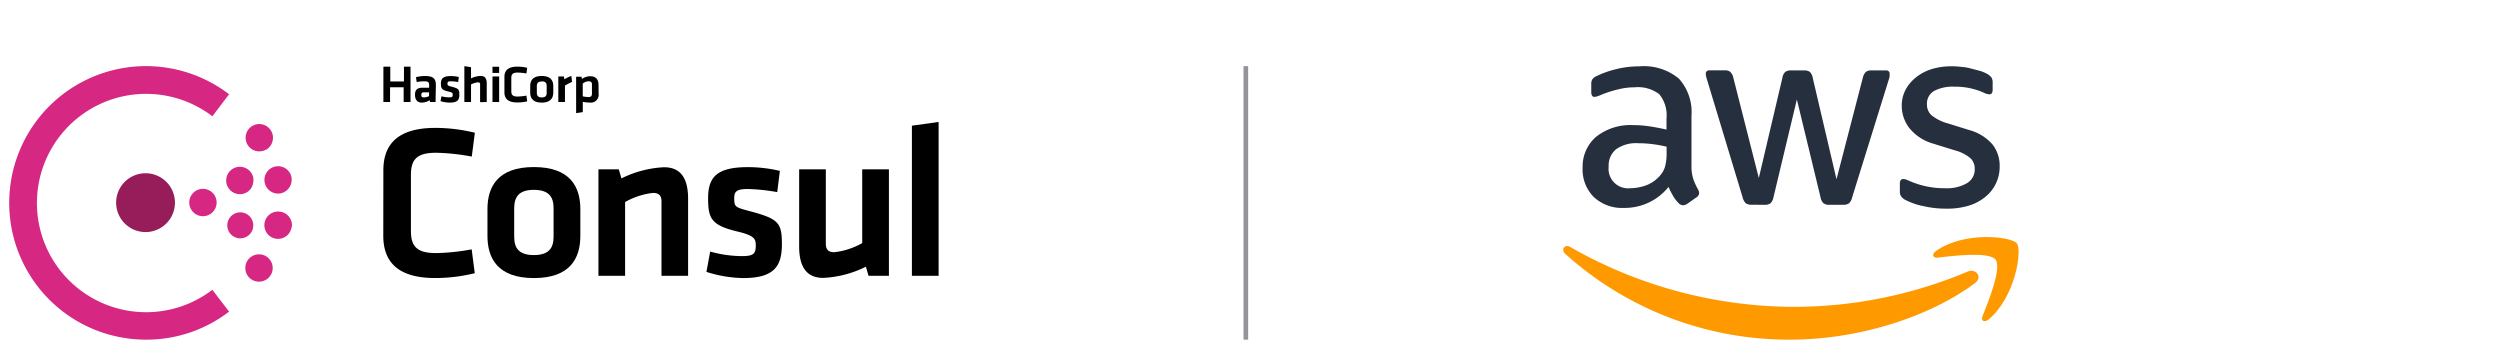 <?xml version="1.0" encoding="utf-8"?>
<svg xmlns="http://www.w3.org/2000/svg" viewBox="0 0 1615.14 224.37">
  <defs>
    <style>.cls-1{fill:#fff;}.cls-2{fill:none;stroke:#939598;stroke-miterlimit:10;stroke-width:3px;}.cls-3{fill:#252f3e;}.cls-4{fill:#f90;}.cls-5{fill:#961d59;}.cls-6{fill:#d62783;}</style>
  </defs>
  <title>consul-aws-blog</title>
  <g id="Background">
    <rect class="cls-1" x="-202.69" y="-357.62" width="2068.4" height="1043.87"/>
  </g>
  <g id="Terraform">
    <line class="cls-2" x1="804.88" y1="42.73" x2="804.88" y2="219.44"/>
    <g id="Layer_2" data-name="Layer 2">
      <g id="Layer_1-2" data-name="Layer 1-2">
        <path class="cls-3" d="M1092.79,106.72a27.64,27.64,0,0,0,1.12,8.77,39.87,39.87,0,0,0,3.18,7,5,5,0,0,1,.65,2.23,3.62,3.62,0,0,1-1.89,2.89l-5.88,4.12a5.12,5.12,0,0,1-2.59.88,4.13,4.13,0,0,1-2.94-1.41,21.51,21.51,0,0,1-3.48-4.53,59.26,59.26,0,0,1-3-5.89,36.27,36.27,0,0,1-28.78,13.54,26.69,26.69,0,0,1-19.54-7.07,25.1,25.1,0,0,1-7.18-18.83,25.44,25.44,0,0,1,8.65-20,35.75,35.75,0,0,1,24-7.59,70.37,70.37,0,0,1,10.35.76c3.59.53,7.3,1.24,11.19,2.12V76.59a21.58,21.58,0,0,0-4.59-15.66,22.68,22.68,0,0,0-15.95-4.53,44,44,0,0,0-10.54,1.3A75.58,75.58,0,0,0,1035.06,61a23.57,23.57,0,0,1-3.42,1.3,6.57,6.57,0,0,1-1.53.29c-1.35,0-2.06-1.06-2.06-3.12V54.64a5.89,5.89,0,0,1,.71-3.42,6.29,6.29,0,0,1,2.71-2.06,62.1,62.1,0,0,1,12.36-4.41,60.71,60.71,0,0,1,15.24-1.88,35.3,35.3,0,0,1,25.6,7.94,32.33,32.33,0,0,1,8.12,24.07Zm-39.72,14.89a32.33,32.33,0,0,0,10.12-1.76,22.12,22.12,0,0,0,9.24-6.36,15.09,15.09,0,0,0,3.29-5.88,31.86,31.86,0,0,0,1-8.48V94.78a80,80,0,0,0-9-1.65,70.4,70.4,0,0,0-9.18-.59A22.31,22.31,0,0,0,1044,96.48a13.63,13.63,0,0,0-4.71,11.13,12.6,12.6,0,0,0,13.78,14Zm78.57,10.66a6.47,6.47,0,0,1-3.77-.94,8.4,8.4,0,0,1-2.06-3.89l-22.89-75.69a16.66,16.66,0,0,1-.89-3.94,2.12,2.12,0,0,1,1.85-2.36,2.18,2.18,0,0,1,.57,0H1114a5.83,5.83,0,0,1,3.83.94,7.85,7.85,0,0,1,2,3.82L1136.29,115l15.24-64.74a6.61,6.61,0,0,1,1.88-3.82,6.18,6.18,0,0,1,3.95-.94h7.88a6.31,6.31,0,0,1,4,.94,6.92,6.92,0,0,1,1.88,3.82l15.36,65.57,17-65.57a7.77,7.77,0,0,1,2-3.82,5.83,5.83,0,0,1,3.83-.94h9.12a2.06,2.06,0,0,1,2.36,1.71,2.29,2.29,0,0,1,0,.64,8.45,8.45,0,0,1,0,1.59,12.79,12.79,0,0,1-.65,2.35l-23.54,75.69a7.49,7.49,0,0,1-2.06,3.89,6.35,6.35,0,0,1-3.77.94H1182a5.91,5.91,0,0,1-4-1.06,7.33,7.33,0,0,1-1.88-4l-15.24-63-15.07,63a7.74,7.74,0,0,1-1.88,4,5.91,5.91,0,0,1-4,1.06Zm125.71,2.53a64.13,64.13,0,0,1-15.06-1.71,41.79,41.79,0,0,1-11.3-3.94,6.93,6.93,0,0,1-3-2.71,6.59,6.59,0,0,1-.58-2.77v-4.94c0-2.06.7-3.06,2.23-3.06a7,7,0,0,1,1.77.29l2.47,1.06a55.41,55.41,0,0,0,10.83,3.42,56.08,56.08,0,0,0,11.77,1.17,26.09,26.09,0,0,0,14.24-3.23,10.28,10.28,0,0,0,5.06-9.24,9.34,9.34,0,0,0-2.64-6.83,26,26,0,0,0-10.19-5.18l-14.24-4.41a30.29,30.29,0,0,1-15.18-10,23.55,23.55,0,0,1-4.89-14.24,21.77,21.77,0,0,1,2.65-10.83,25.79,25.79,0,0,1,7.06-8.07,31.42,31.42,0,0,1,10-5.06,44.48,44.48,0,0,1,12.3-1.7,50,50,0,0,1,6.59.41,27.64,27.64,0,0,1,6.36,1.12c2,.47,3.82,1,5.88,1.53a27.84,27.84,0,0,1,4.06,1.7,10,10,0,0,1,3,2.42,5.82,5.82,0,0,1,.82,3.23v4.65c0,2.06-.7,3.06-2.18,3.06a9.44,9.44,0,0,1-3.76-1.17,45.48,45.48,0,0,0-18.9-3.77,25.71,25.71,0,0,0-13,2.77,9.33,9.33,0,0,0-4.59,8.71,9.22,9.22,0,0,0,2.88,6.94,29,29,0,0,0,10.83,5.36l13.54,4.23a30.32,30.32,0,0,1,15.18,9.42,22.28,22.28,0,0,1,4.53,14.13,24.84,24.84,0,0,1-9.71,20,31.38,31.38,0,0,1-10.83,5.47A47.55,47.55,0,0,1,1257.35,134.8Z"/>
        <path class="cls-4" d="M1275.83,183c-32.19,23.78-78.92,36.43-118.83,36.43a215.73,215.73,0,0,1-145.84-55.5c-3-2.76,0-6.47,3.3-4.35a292.7,292.7,0,0,0,145.66,38.66,289.26,289.26,0,0,0,111.06-22.77C1276.6,173.17,1281.19,179.06,1275.83,183Z"/>
        <path class="cls-4" d="M1289.25,167.7c-4.12-5.24-27.25-2.47-37.61-1.24-3.12.36-3.65-2.41-.82-4.35,18.48-13,48.67-9.24,52.2-4.89s-.94,34.67-18.24,49.15c-2.65,2.17-5.18,1-4-2C1284.66,194.71,1293.37,173,1289.25,167.7Z"/>
      </g>
    </g>
    <g id="Layer_2-2" data-name="Layer 2">
      <g id="Logo-2" data-name="Logo">
        <path d="M247.68,109.94c0-17.26,10-27.31,33.51-27.31a107.24,107.24,0,0,1,25.6,3.13l-2,15.4a138.3,138.3,0,0,0-23.06-2.47c-12.31,0-16.25,4.24-16.25,14.28v36.25c0,10.05,3.94,14.29,16.25,14.29a138,138,0,0,0,23-2.42l2,15.41a106.72,106.72,0,0,1-25.6,3.12c-23.56,0-33.51-10-33.51-27.3Z"/>
        <path d="M344.93,179.65c-23.56,0-30-13-30-27.16v-17.4c0-14.14,6.37-27.16,30-27.16s30,13,30,27.16v17.4C374.91,166.63,368.55,179.65,344.93,179.65Zm0-57c-9.19,0-12.73,4.09-12.73,11.78V153c0,7.78,3.54,11.79,12.73,11.79s12.72-4.1,12.72-11.79V134.53C357.68,126.75,354.12,122.66,344.93,122.66Z"/>
        <path d="M427.36,178.2V130.14c0-3.68-1.56-5.51-5.51-5.51a47.6,47.6,0,0,0-18,5.89V178.2H386.63V109.38h13.13l1.71,5.89A69,69,0,0,1,429,108.05c11.46,0,15.55,8.07,15.55,20.35v49.8Z"/>
        <path d="M480.17,179.65a81.3,81.3,0,0,1-23.77-4l2.41-13.13a77,77,0,0,0,20.62,2.94c7.63,0,8.84-1.71,8.84-6.92,0-4.24-.86-6.36-12-9-16.82-4.1-18.79-8.34-18.79-21.62,0-13.84,6.07-19.94,25.74-19.94a90.09,90.09,0,0,1,20.62,2.42l-1.71,13.72a121.53,121.53,0,0,0-18.94-2c-7.48,0-8.83,1.71-8.83,5.89,0,5.51.41,5.89,9.74,8.33,19.24,5.1,21.06,7.63,21.06,21.77C505,171.43,500.78,179.65,480.17,179.65Z"/>
        <path d="M533.53,109.38v48.06c0,3.68,1.56,5.51,5.51,5.51a47.71,47.71,0,0,0,18-5.89V109.38h17.25V178.2H561.13l-1.71-5.89a69,69,0,0,1-27.57,7.22c-11.45,0-15.55-8.07-15.55-20.35v-49.8Z"/>
        <path d="M589.14,178.2v-97l17.26-2.41V178.2Z"/>
        <path class="cls-5" d="M94,149.93a19,19,0,1,1,.06,0H94"/>
        <path class="cls-6" d="M131.11,139.68a8.84,8.84,0,1,1,8.84-8.83,8.83,8.83,0,0,1-8.84,8.83h0"/>
        <path class="cls-6" d="M163.27,148h0a8.39,8.39,0,1,1,.18-.71,1.14,1.14,0,0,1-.18.71"/>
        <path class="cls-6" d="M157.06,125.19a8.84,8.84,0,1,1,6.51-10.66l0,.09a9,9,0,0,1,0,3.44,8.44,8.44,0,0,1-6.53,7.13"/>
        <path class="cls-6" d="M188.33,147a8.83,8.83,0,1,1-7.21-10.21l.09,0a8.82,8.82,0,0,1,7.39,9.39,2.17,2.17,0,0,0-.18.8"/>
        <path class="cls-6" d="M181.18,124.93a8.83,8.83,0,1,1,7.19-10.22.5.5,0,0,1,0,.12,9.49,9.49,0,0,1,0,2.26,8.83,8.83,0,0,1-7.3,7.84"/>
        <path class="cls-6" d="M175.05,177.44h0a8.84,8.84,0,1,1,1.09-3.62,7.87,7.87,0,0,1-1.09,3.62"/>
        <path class="cls-6" d="M171.87,96.65a8.83,8.83,0,1,1,3.34-12l0,0a8.26,8.26,0,0,1,1.09,5.21,8.83,8.83,0,0,1-4.45,6.92"/>
        <path class="cls-6" d="M94.35,219.44A88.36,88.36,0,1,1,148,60.9l-10.8,14.22a70.53,70.53,0,1,0,0,112.1L148,201.32A87.54,87.54,0,0,1,94.35,219.44Z"/>
        <path d="M260.78,65.88V56.36H252v9.52h-4.3V43.05h4.45v9.57h8.83V43.05h4.24V65.88Zm20.62,0h-3.53l-.33-1.12a9.66,9.66,0,0,1-5,1.53c-3.13,0-4.42-2.15-4.42-5,0-3.36,1.5-4.62,5-4.62h4.13V55c0-1.83-.53-2.47-3.27-2.47a24.37,24.37,0,0,0-4.74.5l-.53-3.15a22.94,22.94,0,0,1,5.89-.77c5.39,0,7,1.83,7,5.89Zm-4.21-6.22H274c-1.42,0-1.8.39-1.8,1.62s.38,1.65,1.74,1.65a7.08,7.08,0,0,0,3.24-.85Zm13.31,6.63a21,21,0,0,1-5.89-.94l.59-3.15a19.9,19.9,0,0,0,5.09.7c1.92,0,2.18-.41,2.18-1.65s-.2-1.53-2.94-2.15c-4.18-1-4.68-2-4.68-5.18s1.5-4.77,6.42-4.77a22.92,22.92,0,0,1,5.15.59L296,53a29.83,29.83,0,0,0-4.71-.47c-1.86,0-2.18.41-2.18,1.41s0,1.41,2.41,2c4.8,1.21,5.24,1.83,5.24,5.21S295.65,66.29,290.5,66.29ZM310.17,66V54.51c0-.88-.38-1.33-1.38-1.33a12.19,12.19,0,0,0-4.48,1.39V65.88H300V42.73l4.3.65v7.27a15.76,15.76,0,0,1,6.28-1.59c2.94,0,3.88,1.91,3.88,4.86v12Zm8-18.88v-4h4.3v4Zm0,18.79V49.41h4.3V65.88Zm7.72-16.32c0-4.12,2.5-6.54,8.34-6.54a27.84,27.84,0,0,1,6.36.74l-.5,3.68a35.82,35.82,0,0,0-5.75-.59c-2.94,0-4,1-4,3.42v8.66c0,2.38,1,3.41,4,3.41a35.82,35.82,0,0,0,5.75-.59l.5,3.69a27.83,27.83,0,0,1-6.36.73c-5.89,0-8.34-2.38-8.34-6.54ZM350,66.29c-5.89,0-7.45-3.12-7.45-6.48V55.57c0-3.39,1.59-6.48,7.45-6.48s7.45,3.12,7.45,6.48v4.15C357.44,63.11,355.85,66.29,350,66.29Zm0-13.64c-2.3,0-3.18,1-3.18,3V60c0,1.85.88,2.94,3.18,2.94s3.18-1,3.18-2.94v-4.6c0-1.85-.91-2.83-3.18-2.83Zm19.56.27A35,35,0,0,0,365,55.3V65.91h-4.3V49.41h3.62l.3,1.83a19.26,19.26,0,0,1,4.51-2.15Zm17.17,7.48a5.1,5.1,0,0,1-4.19,5.86,5.17,5.17,0,0,1-1.47,0,24.93,24.93,0,0,1-4.56-.47v6.65l-4.3.65V49.56h3.41L376,51a9.17,9.17,0,0,1,5.42-1.74c3.44,0,5.27,2,5.27,5.71Zm-10.25,1.85a20.23,20.23,0,0,0,3.8.45c1.56,0,2.15-.71,2.15-2.21V54.6c0-1.36-.53-2.09-2.12-2.09a6.21,6.21,0,0,0-3.83,1.5Z"/>
      </g>
    </g>
  </g>
</svg>